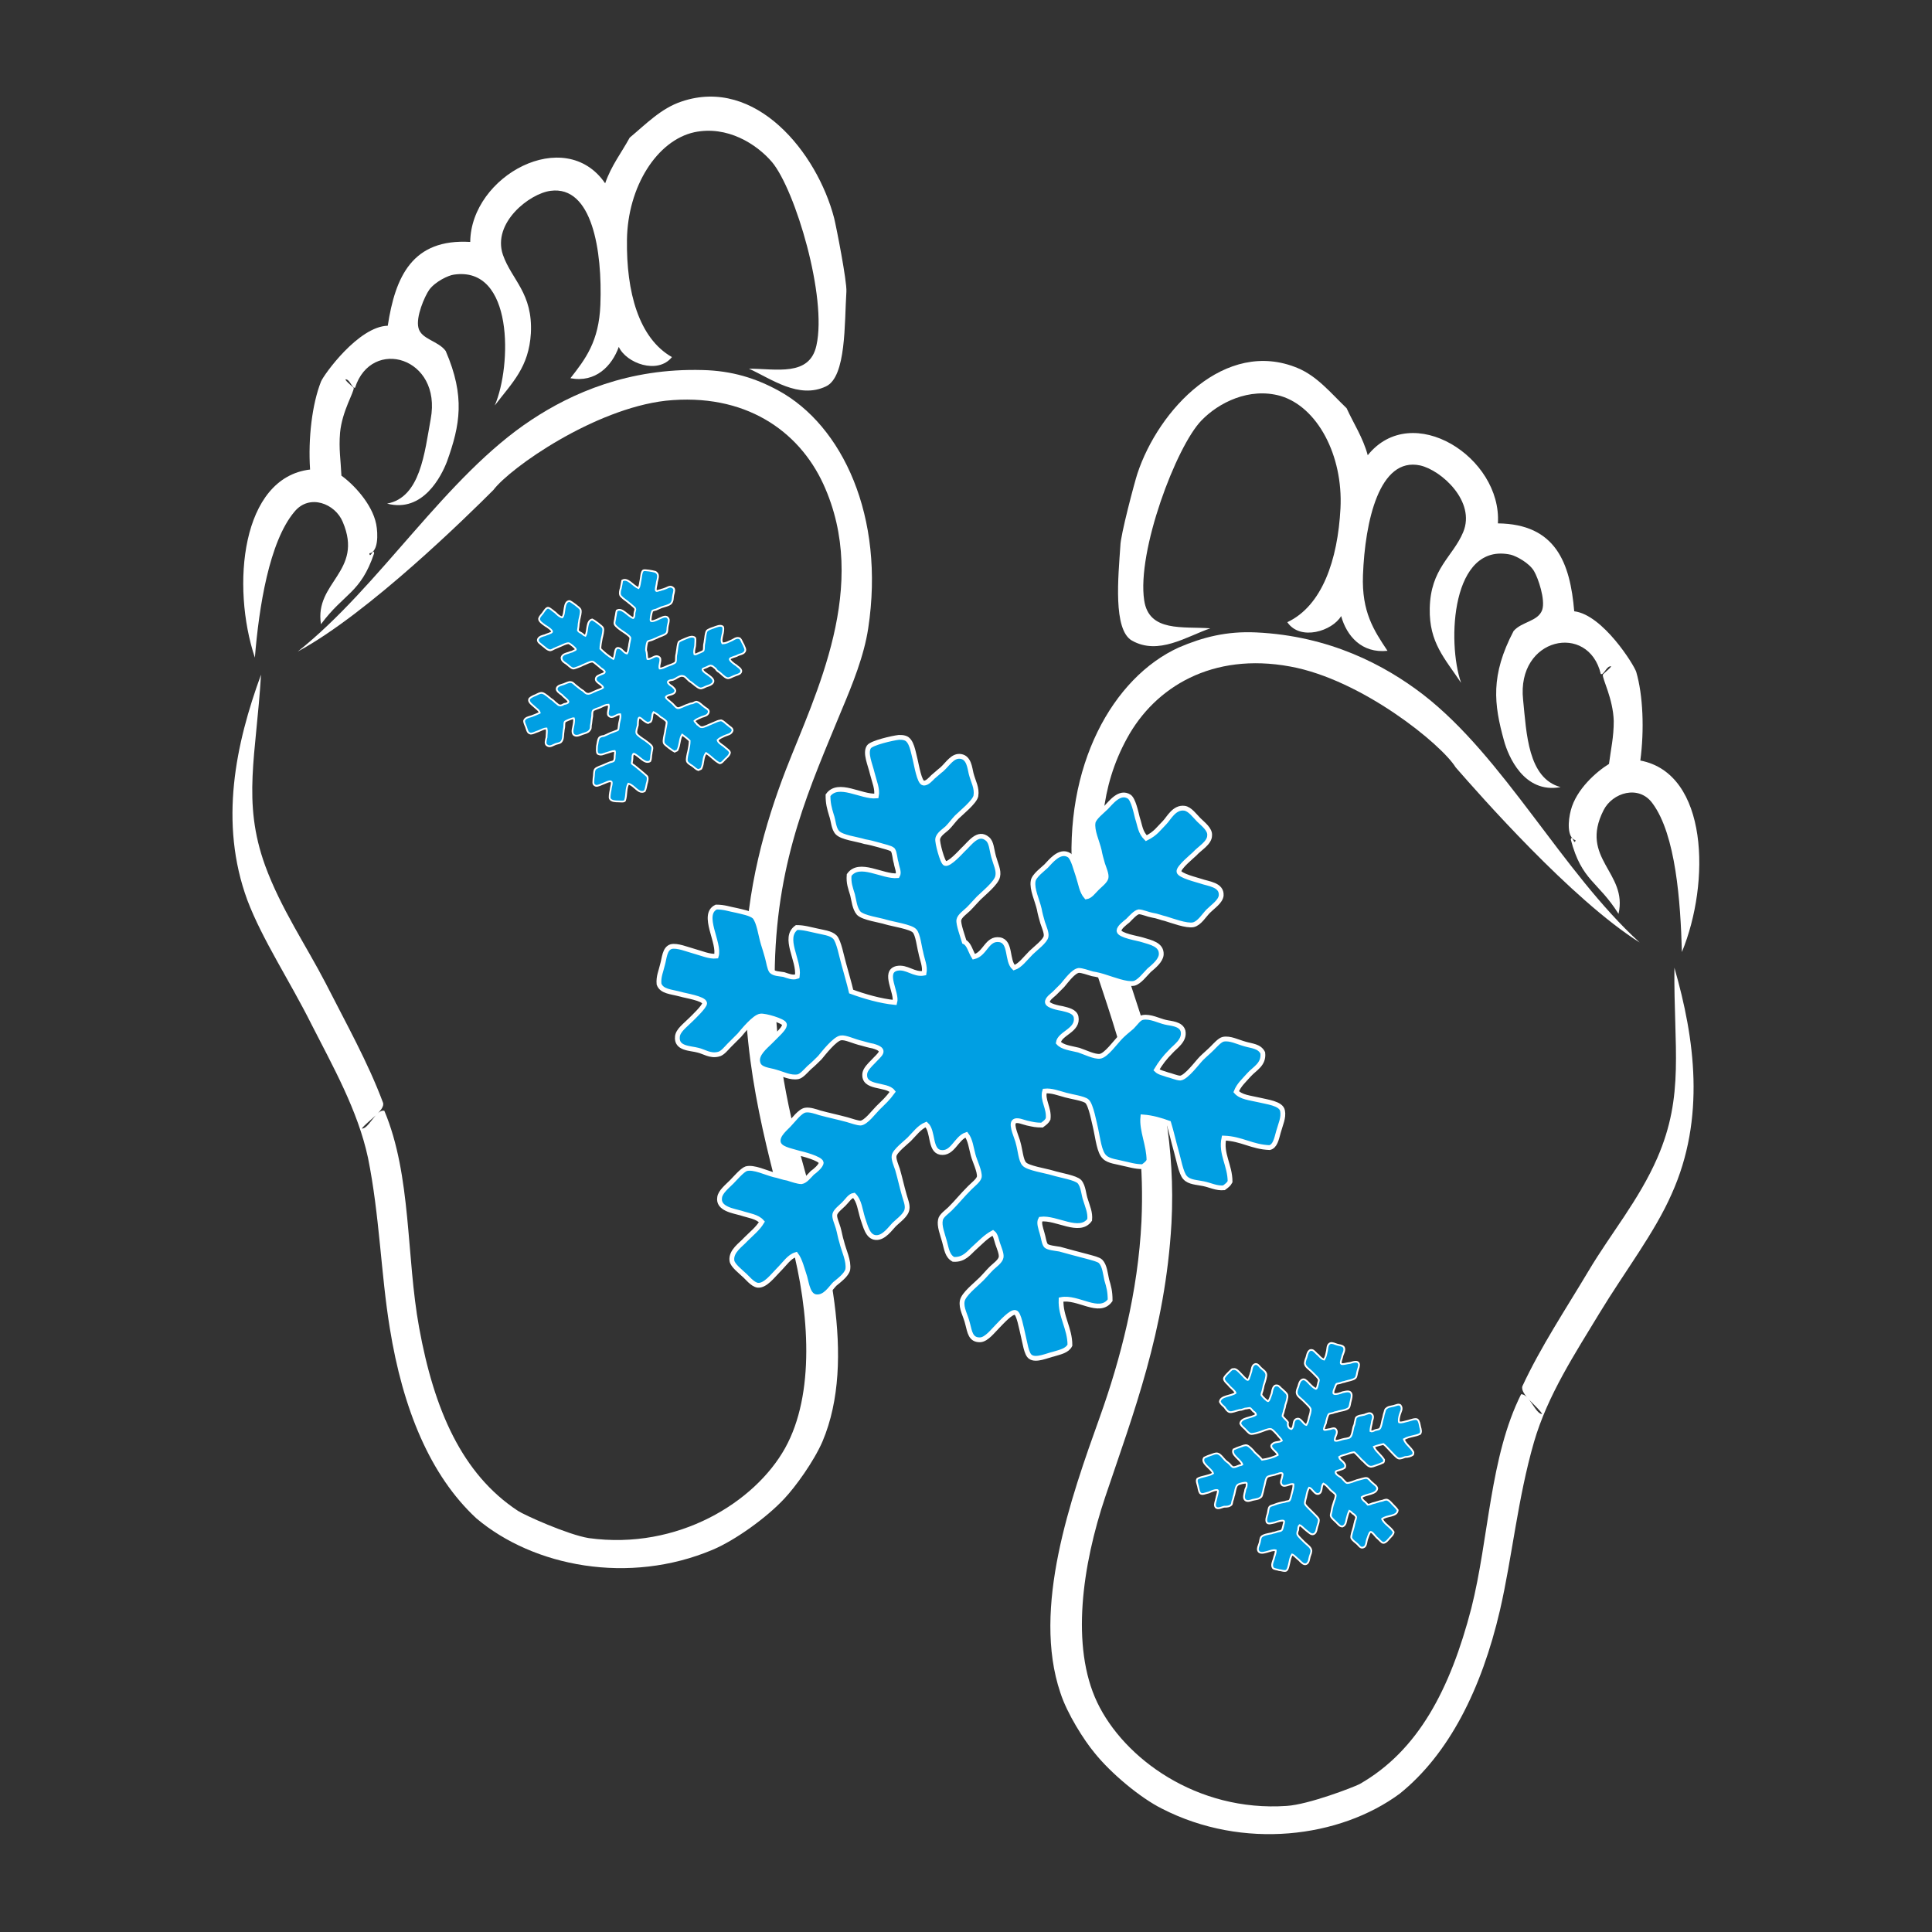 <?xml version="1.0" encoding="utf-8"?>
<!-- Generator: Adobe Illustrator 26.3.1, SVG Export Plug-In . SVG Version: 6.00 Build 0)  -->
<svg version="1.1" id="Calque_1" xmlns="http://www.w3.org/2000/svg" xmlns:xlink="http://www.w3.org/1999/xlink" x="0px" y="0px"
	 viewBox="0 0 283.5 283.5" style="enable-background:new 0 0 283.5 283.5;" xml:space="preserve">
<rect x="0" y="0" width="283.5" height="283.5" fill="#333333" stroke="none"/>
<style type="text/css">
	.st0{fill-rule:evenodd;clip-rule:evenodd;fill:#FFFFFF;}
	.st1{fill-rule:evenodd;clip-rule:evenodd;fill:#009FE3;stroke:#FFFFFF;stroke-width:0.705;stroke-miterlimit:10;}
	.st2{fill-rule:evenodd;clip-rule:evenodd;fill:#009FE3;stroke:#FFFFFF;stroke-width:0.258;stroke-miterlimit:10;}
</style>
<g>
	<g>
		<path class="st0" d="M121.2,56.7c-4,1.9-8-1.1-11.3-2.6c4,0,8.9,1.2,9.9-3.4c1.6-7.1-3.1-22.8-6.5-26.9c-2.3-2.7-6.6-5.4-11.4-4.4
			c-5.5,1.2-9.8,8-9.9,15.8c-0.1,7.6,1.7,14.4,6.6,17.2c-2.1,2.6-6.7,0.9-7.8-1.5c-1,2.8-3.4,5.3-7.1,4.6c2.2-2.8,4.2-5.4,4.4-10.8
			c0.3-7.9-1.2-17.5-7.3-16.7c-3.1,0.4-8.6,4.7-7,9.4c1.3,3.7,4.4,5.6,4.1,11.5c-0.3,5-2.7,7.2-5.3,10.6c2.5-5.8,2.8-20.5-6-19.2
			c-0.8,0.1-2.7,1-3.6,2.2c-0.7,1-2,4-1.6,5.6c0.4,1.7,2.9,1.9,4,3.4c2.9,6.7,2.1,10.9,0.2,16.2c-0.8,2.1-3.5,7.6-8.8,6.2
			c4.9-0.9,5.5-7.5,6.4-12.4c1.7-9.1-8.7-12.1-11.1-4.6c-0.4,0.1-0.7-1-1.2-1.2c-0.8-0.3,1,1.2,1,1.2c0.1,0.6-1.7,3.4-2,6.6
			c-0.2,2.4,0.1,4,0.2,6.3c1.7,1.2,4.5,4.1,5.1,7.1c0.3,1.5,0.3,4.1-1,4.3c0.1,0.9,0.6-0.9,0.7,0c-2,5.9-4.4,5.8-7.8,10.4
			c-1-6.2,6.3-7.7,3.2-15c-1.1-2.7-4.9-4.2-7.1-1.5c-3.7,4.4-5.2,14-5.8,21.4c-3.5-10.5-2-26.4,8.1-27.6c-0.3-4.6,0.3-9.6,1.6-12.9
			c0.4-1,5.5-8.1,9.8-8.2C58,40.6,60.5,35,69,35.5c0.1-9.7,13.9-17.2,19.8-8.6c0.9-2.6,2.4-4.5,3.6-6.7c2.4-2,4.6-4.3,7.6-5.3
			c10.9-3.7,19.9,7.5,22.4,17.1c0.3,1.2,1.9,9.3,1.8,10.8C123.9,47.4,124.2,55.3,121.2,56.7z"/>
		<path class="st0" d="M53.1,165.6c1,0.1,2.1-2.9,3.3-2.6c4,9.5,3.2,21.4,5.1,31.8c2.2,12.1,6.3,21.5,14.5,26.9
			c0.9,0.6,7.3,3.5,10.4,4c13.1,1.8,24.4-5.3,28.8-13.2c4.4-7.9,3.6-19.9,0.9-30.2c-3.2-12.5-7.1-24.9-6.8-40.7
			c0.2-11.2,3-20.8,6-28.6c4.4-11.3,12.4-27,5.5-42c-3.6-7.8-11.5-13.4-23.1-12.2C87.2,60,74.9,68.6,72.4,71.9
			C68.8,75.5,54.1,90,43.7,95.6C55.8,86,65.4,69.9,78,61.6c5.9-3.9,14.2-7.6,25.1-7.3c4.3,0.1,7.8,1.2,11.1,3
			c9.4,5.1,15.7,18.5,13.2,34.9c-0.6,4-2.3,8.2-3.9,12c-4.6,11.2-9.4,21.5-9.8,37.4c-0.3,10.4,1.7,20.5,4.1,29.1
			c3.4,12.2,8,28.7,2.9,40.8c-1.3,3-4,6.7-5.6,8.4c-2.6,2.8-7.2,6.1-10.5,7.5c-12.3,5.2-26.3,2.5-34.7-4.6
			c-6.8-6.3-10.8-16.1-12.7-27.9c-1.3-7.9-1.5-16.6-3.2-25c-1.5-7-5.2-13.5-8.3-19.6c-3.2-6.4-7.2-12.4-9.4-18.2
			c-4.2-11.4-1.7-23,2-33.1c-0.7,11.8-2.8,18.6,0.6,28c2.3,6.3,6,11.7,8.9,17.3c3,5.9,6.2,11.6,8.4,17.5
			C56.6,162.9,53.8,164.6,53.1,165.6z"/>
	</g>
	<g>
		<path class="st0" d="M166.1,94c3.9,2.2,8-0.6,11.5-1.8c-4-0.3-9,0.6-9.7-4.1c-1.1-7.2,4.7-22.6,8.4-26.4c2.5-2.6,7-4.9,11.6-3.6
			c5.4,1.6,9.2,8.7,8.8,16.5c-0.4,7.6-2.7,14.3-7.8,16.7c1.9,2.8,6.6,1.3,7.9-0.9c0.8,2.9,3,5.5,6.8,5.1c-2-3-3.8-5.7-3.6-11.1
			c0.3-7.9,2.4-17.4,8.4-16.1c3.1,0.7,8.2,5.3,6.3,9.8c-1.5,3.6-4.8,5.3-4.9,11.2c-0.1,5,2.2,7.3,4.6,10.9c-2.1-6-1.4-20.7,7.3-18.8
			c0.8,0.2,2.7,1.2,3.4,2.4c0.6,1,1.7,4.2,1.2,5.7c-0.6,1.7-3,1.7-4.2,3.1c-3.4,6.5-2.9,10.7-1.4,16.1c0.6,2.2,2.9,7.8,8.3,6.8
			c-4.8-1.3-5-7.9-5.5-12.8c-1-9.2,9.6-11.4,11.4-3.8c0.4,0.2,0.8-1,1.3-1.1c0.8-0.3-1,1.1-1,1.2c-0.1,0.6,1.5,3.5,1.6,6.8
			c0,2.4-0.4,4-0.7,6.3c-1.8,1.1-4.8,3.7-5.6,6.8c-0.4,1.5-0.6,4,0.7,4.4c-0.2,0.9-0.5-1-0.7-0.1c1.6,6.1,4,6.1,7,10.9
			c1.4-6.1-5.8-8.1-2.2-15.2c1.3-2.6,5.2-3.8,7.2-1c3.4,4.6,4.1,14.4,4.3,21.8c4.2-10.2,3.9-26.2-6.1-28.1c0.6-4.5,0.4-9.6-0.6-13
			c-0.3-1-4.9-8.4-9.1-8.9c-0.6-7.1-2.7-12.8-11.2-12.9c0.6-9.7-12.6-18.1-19.1-10c-0.7-2.6-2.1-4.7-3.1-6.9
			c-2.3-2.2-4.3-4.7-7.2-5.9c-10.6-4.4-20.4,6.1-23.5,15.5c-0.4,1.2-2.5,9.1-2.5,10.6C164.1,84.6,163.3,92.4,166.1,94z"/>
		<path class="st0" d="M226.3,207.5c-1,0-1.9-3-3.1-2.9c-4.6,9.2-4.7,21.1-7.3,31.4c-3.1,11.9-7.8,20.9-16.4,25.8
			c-1,0.5-7.5,3-10.7,3.2c-13.2,0.9-23.9-7-27.8-15.2c-3.9-8.2-2.2-20.1,1.2-30.2c4.1-12.2,8.8-24.3,9.7-40.1
			c0.6-11.2-1.5-20.9-4-28.9c-3.6-11.6-10.5-27.8-2.5-42.3c4.1-7.5,12.5-12.6,23.9-10.5c10.5,1.9,22.2,11.4,24.3,14.8
			c3.4,3.9,17,19.4,27,25.7c-11.4-10.4-19.9-27.2-31.8-36.4c-5.6-4.3-13.7-8.6-24.5-9.1c-4.3-0.2-7.8,0.7-11.3,2.2
			c-9.7,4.4-17,17.4-15.6,33.9c0.3,4,1.7,8.4,3,12.3c3.8,11.5,7.8,22.1,7.1,38c-0.5,10.4-3.1,20.3-6.1,28.7
			c-4.3,12-10,28.1-5.8,40.5c1,3.1,3.5,7,5,8.8c2.4,3,6.7,6.6,9.9,8.2c11.9,6.1,26.1,4.3,34.9-2.2c7.2-5.8,12-15.3,14.7-26.9
			c1.8-7.8,2.6-16.4,5-24.7c2-6.9,6.1-13.1,9.6-18.9c3.7-6.1,8.1-11.8,10.6-17.5c5-11.1,3.4-22.8,0.4-33.2
			c-0.1,11.8,1.5,18.7-2.5,27.9c-2.7,6.2-6.9,11.2-10.1,16.6c-3.4,5.7-7,11.1-9.7,16.9C223,204.6,225.7,206.4,226.3,207.5z"/>
	</g>
</g>
<g>
	<path class="st1" d="M142.9,140.4c1.7-0.4,1.9-2.8,3.8-2.5c1.7,0.3,1,3.1,2.1,4.1c0.9-0.3,1.6-1.3,2.5-2.2c0.6-0.6,2.1-1.7,2.2-2.4
		c0.1-0.5-0.3-1.4-0.5-2c-0.2-0.7-0.4-1.4-0.5-2c-0.3-1.3-1.1-2.9-0.9-4.1c0.1-0.8,1.5-1.8,1.9-2.2c0.6-0.6,2-2.5,3.4-1.6
		c0.6,0.4,1,2.2,1.3,3c0.4,1.2,0.5,2.3,1.2,3.1c0.6-0.1,1-0.7,1.6-1.3c0.4-0.4,1.2-1,1.3-1.5c0.1-0.5-0.3-1.4-0.5-2
		c-0.2-0.7-0.4-1.4-0.5-2c-0.3-1.3-1.1-2.9-0.9-4.1c0.1-0.7,1.4-1.7,1.9-2.2c0.7-0.7,2-2.5,3.4-1.6c0.6,0.4,1,2.3,1.2,3.1
		c0.4,1.2,0.4,2.1,1.3,3c1.4-0.7,1.8-1.4,2.7-2.3c0.6-0.6,1.4-2.3,2.9-2.1c0.8,0.1,1.5,1.1,2.1,1.7c0.6,0.6,1.7,1.4,1.6,2.3
		c0,1.1-1.5,1.9-2.2,2.7c-0.3,0.3-2.4,2-2.3,2.6c0.1,0.6,2.6,1.2,3.2,1.4c1.1,0.4,3.1,0.5,3,2.1c-0.1,0.9-1.2,1.6-1.9,2.3
		c-0.6,0.6-1.3,1.8-2.2,2c-1,0.2-3.1-0.6-4.1-0.9c-0.5-0.1-1.2-0.4-1.9-0.5c-0.6-0.1-1.5-0.5-2-0.5c-0.5,0.1-1.1,0.8-1.6,1.3
		c-0.5,0.4-1.3,1-1.3,1.5c0.1,0.7,2.8,1.1,3.4,1.3c1.3,0.4,2.9,0.7,2.8,2.2c-0.1,0.9-1.1,1.7-1.8,2.3c-0.6,0.6-1.4,1.7-2.2,1.9
		c-1.1,0.2-3.1-0.6-4.1-0.9c-0.6-0.2-1.3-0.4-2-0.5c-0.7-0.2-1.5-0.5-2-0.5c-0.8,0.1-1.8,1.5-2.4,2.2c-0.4,0.4-0.8,0.8-1.2,1.2
		c-0.2,0.2-1.1,0.8-1,1.3c0.1,0.5,1.6,0.8,2.2,0.9c0.8,0.2,1.8,0.4,2,1.2c0.4,2-2.4,2.4-2.6,3.8c0.6,0.7,1.8,0.8,3,1.1
		c0.9,0.3,2.3,1,3.1,0.9c0.9-0.1,2.3-2.1,3.1-2.9c0.4-0.4,1-0.9,1.6-1.4c0.6-0.6,1-1.3,1.6-1.4c1.1-0.2,2.4,0.5,3.3,0.7
		c0.8,0.2,2.3,0.2,2.6,1.3c0.3,1.4-1.2,2.3-1.8,3c-0.9,0.9-1.5,1.7-2.1,2.7c0.4,0.4,1.1,0.5,1.6,0.7c0.5,0.1,1.4,0.5,1.9,0.5
		c0.9-0.1,2.5-2.3,3.1-2.9c0.5-0.5,1-0.9,1.6-1.5c0.4-0.4,1.1-1.2,1.6-1.3c1-0.2,2.1,0.4,3.2,0.7c1,0.3,2.1,0.3,2.6,1.3
		c0.2,1.7-1.2,2.3-2,3.2c-0.8,0.9-1.5,1.5-1.9,2.5c0.7,0.8,2,0.9,3.3,1.2c1.2,0.3,3.3,0.5,3.5,1.6c0.2,1-0.3,2-0.6,3.1
		c-0.3,1.1-0.5,2.1-1.3,2.3c-2.6-0.1-4.1-1.3-6.7-1.4c-0.5,2.3,0.9,4,0.9,6.4c-0.2,0.4-0.5,0.6-0.9,0.9c-1.1,0.1-2-0.4-3-0.6
		c-0.9-0.2-2.1-0.2-2.7-0.9c-0.6-0.6-1-2.9-1.3-3.9c-0.4-1.4-0.7-2.8-1.1-4.1c-1.1-0.4-2.4-0.8-3.8-0.9c-0.2,2,0.9,4.1,0.9,6.4
		c-0.2,0.4-0.5,0.6-0.9,0.9c-1.2,0-2-0.3-3-0.5c-0.7-0.2-2-0.3-2.6-0.9c-0.8-0.7-1-2.8-1.3-4.1c-0.2-0.8-0.7-3.6-1.3-4.1
		c-0.4-0.4-2.4-0.7-3.1-0.9c-1.1-0.3-2.1-0.7-3.1-0.6c-0.4,1.3,0.7,2.5,0.5,4.1c-0.2,0.4-0.5,0.6-0.9,0.9c-0.9,0-1.3-0.1-2.2-0.3
		c-0.5-0.1-1.5-0.6-1.9-0.2c-0.5,0.5,0.5,2.5,0.6,3.1c0.3,1,0.4,2.6,0.9,3.1c0.5,0.6,3.1,1,4.1,1.3c1.3,0.4,3.4,0.7,4,1.3
		c0.6,0.7,0.6,1.9,0.9,2.7c0.3,1,0.7,1.8,0.6,2.9c-1.5,2.1-4.9-0.4-7.2-0.1c-0.3,0.5,0,1.3,0.2,2c0.2,0.6,0.3,1.6,0.6,1.9
		c0.3,0.3,1.4,0.4,2,0.5c1.5,0.4,2.5,0.7,4.1,1.1c0.7,0.2,1.6,0.4,1.9,0.7c0.6,0.6,0.7,1.8,0.9,2.7c0.3,1,0.5,1.7,0.5,3
		c-1.6,2.2-4.7-0.6-7.2-0.1c-0.1,2.5,1.3,4.2,1.3,6.7c-0.4,0.8-1.4,1-2.4,1.3c-0.9,0.2-2.6,1-3.4,0.4c-0.6-0.4-0.8-2.1-1.1-3.3
		c-0.2-0.8-0.6-3.1-1.1-3.2c-0.6-0.2-2.1,1.5-2.6,2c-0.7,0.7-1.6,1.9-2.5,2c-1.5,0.1-1.6-1.2-1.9-2.3c-0.3-1.3-1-2.3-0.8-3.4
		c0.2-1,1.9-2.3,2.8-3.2c0.5-0.5,0.9-1,1.5-1.6c0.4-0.4,1.3-1,1.4-1.6c0.1-0.5-0.3-1.4-0.5-2c-0.2-0.6-0.3-1.3-0.7-1.6
		c-1.1,0.6-1.8,1.4-2.7,2.2c-0.8,0.7-1.5,1.8-3.1,1.7c-0.9-0.5-1-1.5-1.3-2.6c-0.3-1.1-0.8-2.3-0.6-3.2c0.1-0.6,1-1.2,1.4-1.6
		c1.1-1.1,1.7-1.9,2.9-3.1c0.5-0.5,1.3-1.1,1.4-1.6c0.1-0.8-0.7-2.4-0.9-3.2c-0.3-1.1-0.4-2.2-1-3c-1.5,0.5-2,2.9-3.8,2.6
		c-1.6-0.3-1-3.1-2.1-4.1c-1,0.4-1.7,1.4-2.5,2.2c-0.4,0.4-2.1,1.7-2.2,2.4c-0.1,0.5,0.3,1.4,0.5,2c0.4,1.4,0.6,2.4,1,3.8
		c0.2,0.7,0.5,1.4,0.4,2c-0.1,0.9-1.3,1.7-1.9,2.3c-0.5,0.5-1.5,2-2.7,1.9c-1.2-0.1-1.5-1.7-1.9-2.8c-0.4-1.3-0.5-2.6-1.3-3.4
		c-0.6,0.1-0.9,0.7-1.5,1.3c-0.4,0.4-1.2,1-1.3,1.5c-0.1,0.5,0.3,1.3,0.5,2c0.2,0.7,0.3,1.4,0.5,2c0.3,1.3,1.1,2.8,0.9,4.1
		c-0.2,0.8-1.3,1.6-1.9,2.1c-0.6,0.6-1.4,2-2.7,1.9c-1.2-0.1-1.4-1.8-1.7-2.9c-0.4-1.2-0.7-2.5-1.3-3.3c-1,0.3-1.6,1.3-2.6,2.3
		c-0.8,0.8-1.9,2.3-3,2.2c-0.8-0.1-1.6-1.2-2.1-1.6c-0.4-0.4-1.6-1.3-1.7-2c-0.2-1.4,1.4-2.4,2-3.1c0.9-0.9,1.8-1.6,2.4-2.6
		c-0.7-0.8-1.9-0.9-3.1-1.3c-1-0.3-3.4-0.6-3.1-2.3c0.1-0.8,1.1-1.6,1.8-2.3c0.4-0.4,1.5-1.7,2.1-1.9c1.1-0.3,2.9,0.6,4.1,0.9
		c0.6,0.1,1.3,0.4,2,0.5c0.6,0.2,1.5,0.5,2,0.5c0.6-0.1,1.1-0.8,1.6-1.3c0.3-0.2,1.3-1,1.3-1.5c-0.1-0.6-2.8-1.3-3.3-1.4
		c-1.3-0.4-2.8-0.6-3-1.6c-0.2-1.1,1.2-2.1,1.7-2.7c0.5-0.5,1.5-1.9,2.3-2c0.6-0.1,1.5,0.2,2.1,0.4c1.5,0.4,2.5,0.6,4,1
		c0.7,0.2,1.5,0.5,2,0.5c0.8-0.1,1.9-1.6,2.5-2.2c0.9-0.9,1.4-1.3,2.2-2.4c-0.9-1.2-4.4-0.4-4.1-2.7c0.1-0.6,0.7-1.2,1.2-1.7
		c1-1.1,2.1-1.7,0-2.3c-0.6-0.1-1.2-0.3-1.6-0.4c-1.3-0.3-2.4-0.9-3.1-0.8c-0.9,0.1-2.6,2.3-3.1,2.9c-0.5,0.5-0.9,0.9-1.6,1.5
		c-0.5,0.5-1.1,1.2-1.6,1.3c-1.1,0.2-2.2-0.4-3.3-0.7c-0.9-0.3-2.4-0.3-2.6-1.4c-0.3-1.2,1.1-2.3,1.8-3c0.4-0.4,0.7-0.7,1.2-1.2
		c0.3-0.3,1-1,0.9-1.4c-0.1-0.5-2.9-1.3-3.5-1.2c-0.9,0.1-2.6,2.2-3.1,2.8c-0.5,0.5-1,1-1.5,1.5c-0.4,0.4-1,1.2-1.6,1.3
		c-1.2,0.3-2.1-0.4-3-0.6c-1.1-0.3-3.2-0.2-3-2c0.1-0.9,1.1-1.6,2-2.5c0.3-0.3,2-1.9,2-2.4c-0.1-0.7-2.9-1.1-3.5-1.3
		c-1.5-0.4-2.8-0.4-3.2-1.5c-0.1-1.1,0.3-1.9,0.5-2.8c0.3-1,0.3-2.4,1.3-2.7c0.9-0.2,2.3,0.4,3.4,0.7c1.1,0.3,2.2,0.8,3.2,0.7
		c0.6-1.9-2.3-6.1,0-7.2c1.2,0,1.9,0.3,3,0.5c0.8,0.2,2,0.4,2.6,0.9c0.7,0.8,0.9,2.7,1.3,4c0.2,0.6,0.4,1.3,0.6,2
		c0.2,0.7,0.3,1.6,0.6,2c0.4,0.4,1.2,0.4,1.8,0.5c0.6,0.2,1.3,0.5,1.9,0.3c0-0.1,0-0.1,0.1-0.1c0.3-2.3-2.2-5.6-0.1-7.1
		c1.1,0,2,0.3,3,0.5c0.8,0.2,2,0.3,2.6,0.9c0.6,0.6,1,2.9,1.3,3.9c0.4,1.5,0.8,2.8,1.1,4.1c1.9,0.7,4.3,1.4,6.4,1.6
		c0.4-1.4-1.8-4.5,0.3-5c1.5-0.3,2.5,1,4,0.7c0.2-1-0.3-2-0.5-3.1c-0.2-0.7-0.4-2.6-0.9-3.1c-0.5-0.6-3.2-1-4.2-1.3
		c-0.9-0.3-3.3-0.6-4-1.3c-0.6-0.7-0.7-1.9-0.9-2.7c-0.3-1-0.6-1.7-0.5-2.9c1.5-2.1,4.9,0.3,7.1,0.1c0.3-0.5-0.1-1.2-0.2-1.9
		c-0.2-0.6-0.2-1.5-0.5-1.9c-0.3-0.3-1.4-0.5-2-0.7c-0.7-0.2-1.5-0.4-2.1-0.5c-1.3-0.4-3.3-0.6-4-1.3c-0.6-0.6-0.6-1.8-0.9-2.6
		c-0.3-1-0.5-1.7-0.5-2.9c1.5-2.1,4.9,0.3,7.1,0.1c0.2-1-0.3-2.1-0.6-3.3c-0.3-1.3-1.1-3-0.5-3.9c0.4-0.6,3.5-1.3,4.4-1.4
		c0.3,0,0.6,0,0.9,0.1c1,0.3,1.2,2.1,1.5,3.2c0.2,0.8,0.6,3.3,1.2,3.4c0.5,0.1,1.1-0.6,1.4-0.9c0.5-0.4,0.9-0.8,1.3-1.1
		c0.9-0.8,1.6-2.1,2.8-1.9c1.2,0.2,1.3,1.7,1.5,2.5c0.3,1.2,0.9,2.1,0.7,3.3c-0.2,0.9-2.2,2.5-2.8,3.1c-0.4,0.4-0.9,1.1-1.4,1.6
		c-0.3,0.3-1.3,0.9-1.4,1.6c-0.1,0.5,0.7,3.5,1.1,3.6c0.6,0.2,2.3-1.7,2.6-2c1-0.9,2.2-2.8,3.6-1.6c0.6,0.5,0.6,1.5,0.9,2.6
		c0.3,1.1,0.8,2,0.6,2.9c-0.2,1-2.1,2.5-2.8,3.2c-0.4,0.4-0.9,1-1.5,1.6c-0.4,0.4-1.3,1-1.4,1.6c-0.1,0.6,0.6,2.5,0.8,3.2
		C142.2,138.5,142.4,139.6,142.9,140.4z"/>
</g>
<g>
	<path class="st2" d="M95,96.7c0.6,0.1,1.1-0.7,1.7-0.3c0.5,0.3-0.1,1.2,0.1,1.7c0.4,0,0.7-0.2,1.2-0.4c0.3-0.1,0.9-0.3,1.1-0.5
		c0.1-0.1,0.1-0.5,0.1-0.8c0-0.3,0.1-0.5,0.1-0.7c0.1-0.5,0.1-1.1,0.3-1.5c0.2-0.2,0.8-0.4,1-0.5c0.3-0.1,1-0.5,1.4-0.1
		c0.1,0.2,0,0.9,0,1.2c-0.1,0.5-0.2,0.8-0.1,1.2c0.2,0.1,0.4-0.1,0.7-0.2c0.2-0.1,0.5-0.2,0.6-0.3c0.1-0.1,0.1-0.5,0.1-0.7
		c0-0.3,0.1-0.5,0.1-0.7c0.1-0.5,0.1-1.1,0.3-1.5c0.1-0.2,0.7-0.4,1-0.5c0.3-0.1,1.1-0.5,1.4-0.1c0.1,0.2,0,0.9-0.1,1.2
		c-0.1,0.5-0.2,0.8,0,1.2c0.6,0,0.8-0.2,1.3-0.4c0.3-0.1,0.8-0.6,1.3-0.3c0.2,0.2,0.3,0.6,0.5,0.9c0.1,0.3,0.4,0.7,0.2,1
		c-0.2,0.4-0.8,0.4-1.1,0.6c-0.1,0.1-1.1,0.3-1.1,0.5c-0.1,0.2,0.7,0.8,0.9,0.9c0.3,0.3,1,0.6,0.7,1.1c-0.2,0.3-0.6,0.3-1,0.5
		c-0.3,0.1-0.7,0.4-1,0.3c-0.4-0.1-0.9-0.7-1.2-0.9c-0.2-0.1-0.4-0.3-0.5-0.5c-0.2-0.1-0.4-0.4-0.6-0.4c-0.2-0.1-0.5,0.1-0.7,0.2
		c-0.2,0.1-0.6,0.2-0.6,0.3c-0.1,0.3,0.8,0.8,0.9,0.9c0.4,0.3,0.9,0.7,0.6,1.1c-0.2,0.3-0.6,0.4-0.9,0.5c-0.3,0.1-0.7,0.4-1,0.3
		c-0.4-0.1-1-0.7-1.3-0.9c-0.2-0.1-0.4-0.3-0.6-0.5c-0.2-0.2-0.4-0.4-0.6-0.4c-0.3-0.1-0.8,0.2-1.1,0.4c-0.2,0.1-0.4,0.2-0.6,0.2
		c-0.1,0-0.5,0.1-0.5,0.3c0,0.2,0.4,0.5,0.6,0.6c0.2,0.2,0.5,0.4,0.5,0.7c-0.2,0.7-1.1,0.4-1.4,0.9c0.1,0.3,0.5,0.5,0.8,0.8
		c0.3,0.2,0.6,0.7,0.9,0.8c0.3,0.1,1.1-0.4,1.5-0.5c0.2-0.1,0.5-0.2,0.7-0.2c0.3-0.1,0.5-0.3,0.7-0.2c0.4,0.1,0.7,0.5,1,0.7
		c0.2,0.2,0.8,0.4,0.7,0.8c-0.1,0.5-0.7,0.6-1,0.7c-0.4,0.2-0.8,0.3-1.1,0.6c0.1,0.2,0.3,0.3,0.4,0.5c0.2,0.1,0.4,0.4,0.6,0.4
		c0.3,0.1,1.2-0.4,1.5-0.5c0.2-0.1,0.5-0.2,0.7-0.3c0.2-0.1,0.6-0.2,0.7-0.2c0.4,0.1,0.7,0.5,1,0.7c0.3,0.3,0.7,0.4,0.7,0.8
		c-0.2,0.6-0.8,0.6-1.2,0.8c-0.4,0.2-0.7,0.3-1,0.6c0.1,0.4,0.5,0.6,0.9,0.9c0.3,0.3,1,0.7,0.9,1c-0.1,0.4-0.4,0.6-0.7,0.9
		c-0.3,0.3-0.5,0.6-0.8,0.6c-0.8-0.4-1.2-1-2-1.5c-0.5,0.7-0.3,1.5-0.7,2.3c-0.1,0.1-0.3,0.1-0.4,0.2c-0.4-0.1-0.6-0.4-0.9-0.6
		c-0.3-0.2-0.7-0.4-0.8-0.7c-0.1-0.3,0.1-1.1,0.2-1.5c0.1-0.5,0.2-1,0.2-1.5c-0.3-0.3-0.7-0.6-1.1-0.9c-0.4,0.6-0.3,1.5-0.7,2.3
		c-0.1,0.1-0.3,0.1-0.4,0.2c-0.4-0.2-0.6-0.4-0.9-0.6c-0.2-0.2-0.6-0.4-0.7-0.7c-0.1-0.4,0.1-1.1,0.2-1.6c0-0.3,0.3-1.3,0.2-1.5
		c-0.1-0.2-0.7-0.6-0.9-0.7c-0.3-0.3-0.6-0.5-1-0.7c-0.3,0.4-0.1,0.9-0.4,1.4c-0.1,0.1-0.3,0.1-0.4,0.2c-0.3-0.1-0.4-0.2-0.7-0.4
		c-0.1-0.1-0.4-0.4-0.6-0.4c-0.2,0.1-0.2,0.9-0.2,1.1c-0.1,0.4-0.3,0.9-0.2,1.2c0.1,0.3,0.9,0.8,1.2,1c0.4,0.3,1,0.7,1.1,1
		c0.1,0.3-0.1,0.7-0.1,1c-0.1,0.4,0,0.7-0.2,1.1c-0.8,0.5-1.6-0.8-2.4-1.1c-0.2,0.1-0.2,0.4-0.2,0.7c0,0.2-0.1,0.6-0.1,0.7
		c0.1,0.2,0.4,0.3,0.6,0.5c0.4,0.3,0.7,0.6,1.2,1c0.2,0.2,0.5,0.4,0.5,0.5c0.1,0.3,0,0.7-0.1,1c-0.1,0.4-0.1,0.7-0.3,1.1
		c-0.9,0.5-1.5-0.9-2.4-1.1c-0.4,0.8-0.2,1.6-0.5,2.5c-0.2,0.2-0.6,0.1-1,0.1c-0.3,0-1,0-1.2-0.4c-0.1-0.2,0-0.8,0.1-1.3
		c0-0.3,0.3-1.1,0.1-1.2c-0.2-0.2-0.9,0.2-1.2,0.3c-0.3,0.1-0.8,0.4-1.1,0.3c-0.5-0.2-0.3-0.6-0.3-1.1c0.1-0.5,0-0.9,0.2-1.3
		c0.2-0.3,1-0.5,1.4-0.7c0.2-0.1,0.5-0.2,0.7-0.3c0.2-0.1,0.6-0.1,0.7-0.3c0.1-0.2,0.1-0.5,0.1-0.7c0-0.2,0.1-0.5,0-0.7
		c-0.4,0-0.8,0.2-1.2,0.3c-0.4,0.1-0.8,0.4-1.3,0.1c-0.2-0.3-0.1-0.7-0.1-1.1c0.1-0.4,0.1-0.9,0.3-1.2c0.1-0.2,0.5-0.3,0.7-0.3
		c0.5-0.2,0.8-0.4,1.4-0.6c0.2-0.1,0.6-0.2,0.7-0.3c0.1-0.2,0.1-0.9,0.2-1.2c0.1-0.4,0.2-0.8,0.1-1.1c-0.6,0-1.1,0.7-1.6,0.3
		c-0.5-0.3,0.1-1.2-0.1-1.7c-0.4,0-0.8,0.2-1.2,0.4c-0.2,0.1-1,0.3-1.1,0.5c-0.1,0.2-0.1,0.5-0.1,0.8c-0.1,0.5-0.1,0.9-0.2,1.4
		c0,0.3,0,0.5-0.2,0.7c-0.2,0.3-0.7,0.4-1,0.5c-0.3,0.1-0.8,0.4-1.2,0.2c-0.4-0.2-0.3-0.8-0.2-1.2c0.1-0.5,0.2-1,0.1-1.3
		c-0.2,0-0.4,0.1-0.7,0.2c-0.2,0.1-0.5,0.2-0.6,0.3c-0.1,0.1-0.1,0.5-0.1,0.7c0,0.2-0.1,0.5-0.1,0.7c-0.1,0.5,0,1.1-0.3,1.5
		c-0.2,0.3-0.7,0.3-0.9,0.4c-0.3,0.1-0.8,0.5-1.2,0.2c-0.4-0.2-0.2-0.8-0.1-1.2c0-0.5,0.1-0.9,0-1.3c-0.4,0-0.7,0.2-1.2,0.4
		c-0.4,0.1-1,0.5-1.3,0.3c-0.3-0.1-0.4-0.6-0.5-0.9c-0.1-0.2-0.3-0.7-0.3-0.9c0.1-0.5,0.8-0.6,1.1-0.7c0.5-0.2,0.8-0.3,1.2-0.5
		c-0.1-0.4-0.5-0.6-0.8-0.9c-0.3-0.3-1-0.7-0.7-1.2c0.2-0.2,0.6-0.4,0.9-0.5c0.2-0.1,0.7-0.4,1-0.3c0.4,0.1,0.9,0.6,1.3,0.9
		c0.2,0.1,0.4,0.3,0.6,0.5c0.2,0.1,0.4,0.4,0.6,0.4c0.2,0.1,0.5-0.1,0.7-0.2c0.1,0,0.6-0.1,0.6-0.3c0.1-0.2-0.8-0.8-0.9-1
		c-0.4-0.3-0.9-0.6-0.8-1c0.1-0.4,0.7-0.5,1-0.6c0.3-0.1,0.8-0.4,1.1-0.3c0.2,0,0.5,0.3,0.6,0.4c0.4,0.3,0.7,0.6,1.2,0.9
		c0.2,0.2,0.4,0.4,0.6,0.4c0.3,0.1,0.9-0.3,1.2-0.4c0.4-0.2,0.7-0.2,1.1-0.5c-0.1-0.5-1.4-0.8-1-1.5c0.1-0.2,0.4-0.3,0.6-0.4
		c0.5-0.2,1-0.3,0.3-0.8c-0.2-0.1-0.4-0.3-0.5-0.4c-0.4-0.3-0.7-0.6-0.9-0.7c-0.3-0.1-1.2,0.4-1.5,0.5c-0.2,0.1-0.4,0.2-0.7,0.3
		c-0.3,0.1-0.5,0.2-0.7,0.2c-0.4-0.1-0.7-0.5-1-0.7c-0.3-0.2-0.7-0.4-0.7-0.9c0.1-0.5,0.7-0.6,1-0.7c0.2-0.1,0.3-0.1,0.6-0.2
		c0.1-0.1,0.5-0.2,0.5-0.3c0-0.2-0.8-0.8-1-0.9c-0.3-0.1-1.2,0.4-1.5,0.5c-0.2,0.1-0.5,0.2-0.7,0.3c-0.2,0.1-0.5,0.3-0.7,0.2
		c-0.4-0.1-0.6-0.4-0.9-0.6c-0.3-0.3-1-0.6-0.7-1.1c0.2-0.3,0.6-0.4,1-0.5c0.1-0.1,1-0.3,1-0.5c0.1-0.2-0.8-0.8-1-0.9
		c-0.4-0.3-0.9-0.6-0.9-1c0.1-0.4,0.4-0.6,0.6-0.9c0.2-0.3,0.5-0.8,0.8-0.7c0.3,0.1,0.7,0.5,1,0.7c0.3,0.3,0.6,0.6,1,0.7
		c0.5-0.5,0.1-2.4,1.1-2.4c0.4,0.2,0.6,0.4,0.9,0.6c0.2,0.2,0.6,0.4,0.7,0.7c0.1,0.4-0.1,1-0.2,1.5c0,0.2-0.1,0.5-0.1,0.8
		c0,0.2-0.1,0.6-0.1,0.7c0.1,0.2,0.3,0.3,0.5,0.4c0.2,0.1,0.3,0.3,0.6,0.4c0,0,0,0,0,0c0.4-0.7,0.1-2.2,1-2.4
		c0.4,0.2,0.6,0.4,0.9,0.6c0.2,0.2,0.6,0.4,0.7,0.7c0.1,0.3-0.1,1.1-0.2,1.5c-0.1,0.5-0.2,1.1-0.2,1.5c0.5,0.5,1.2,1.1,1.9,1.5
		c0.3-0.4,0.1-1.8,0.8-1.6c0.5,0.1,0.7,0.7,1.2,0.8c0.2-0.3,0.2-0.7,0.3-1.1c0-0.3,0.2-0.9,0.2-1.2c-0.1-0.3-0.9-0.8-1.2-1
		c-0.3-0.2-1-0.7-1.1-1c-0.1-0.3,0.1-0.7,0.1-1c0.1-0.4,0.1-0.7,0.2-1c0.8-0.5,1.6,0.8,2.4,1.1c0.2-0.1,0.2-0.4,0.2-0.7
		c0-0.2,0.2-0.5,0.1-0.7c0-0.1-0.4-0.4-0.5-0.5c-0.2-0.2-0.4-0.3-0.6-0.5c-0.4-0.3-1-0.7-1.1-1c-0.1-0.3,0-0.7,0.1-1
		c0.1-0.4,0.1-0.6,0.2-1.1c0.8-0.5,1.6,0.8,2.4,1.1c0.2-0.3,0.2-0.8,0.3-1.2c0.1-0.5,0.1-1.2,0.4-1.4c0.2-0.1,1.4,0.1,1.7,0.2
		c0.1,0,0.2,0.1,0.3,0.2c0.3,0.3,0.1,0.9,0,1.3c0,0.3-0.3,1.2-0.1,1.3c0.1,0.1,0.4-0.1,0.6-0.1c0.2-0.1,0.4-0.1,0.6-0.2
		c0.4-0.1,0.8-0.5,1.2-0.2c0.4,0.2,0.2,0.7,0.1,1.1c-0.1,0.4,0,0.8-0.3,1.2c-0.2,0.3-1.1,0.5-1.4,0.6c-0.2,0.1-0.5,0.2-0.7,0.3
		c-0.1,0.1-0.6,0.1-0.7,0.3c-0.1,0.2-0.3,1.3-0.2,1.4c0.2,0.2,1-0.2,1.2-0.3c0.5-0.2,1.1-0.6,1.4,0c0.1,0.2,0,0.6-0.1,1
		c-0.1,0.4,0,0.8-0.2,1.1c-0.2,0.3-1.1,0.5-1.4,0.7c-0.2,0.1-0.5,0.2-0.7,0.3c-0.2,0.1-0.6,0.1-0.7,0.3c-0.1,0.2-0.2,0.9-0.2,1.2
		C95,96,94.9,96.4,95,96.7z"/>
</g>
<g>
	<path class="st2" d="M189.5,209.7c0.5-0.4,0.1-1.3,0.8-1.5c0.6-0.2,0.9,0.8,1.4,0.9c0.2-0.3,0.3-0.7,0.4-1.2
		c0.1-0.3,0.3-0.9,0.2-1.2c-0.1-0.2-0.3-0.4-0.5-0.6c-0.2-0.2-0.4-0.4-0.5-0.5c-0.4-0.4-0.9-0.7-1-1.1c-0.1-0.3,0.1-0.8,0.2-1
		c0.1-0.3,0.2-1.1,0.8-1.1c0.3,0,0.7,0.5,0.9,0.7c0.3,0.3,0.6,0.6,0.9,0.7c0.2-0.1,0.2-0.4,0.3-0.7c0-0.2,0.2-0.5,0.1-0.7
		c-0.1-0.2-0.3-0.4-0.5-0.6c-0.2-0.2-0.4-0.4-0.5-0.5c-0.4-0.4-0.9-0.7-1-1.1c-0.1-0.2,0.1-0.8,0.2-1c0.1-0.3,0.2-1.2,0.8-1.1
		c0.3,0,0.7,0.6,0.9,0.7c0.3,0.3,0.5,0.6,0.9,0.7c0.3-0.5,0.3-0.8,0.4-1.2c0.1-0.3,0-1,0.5-1.2c0.3-0.1,0.7,0.1,1,0.2
		c0.3,0.1,0.8,0.1,1,0.4c0.2,0.4-0.1,0.9-0.2,1.2c0,0.2-0.4,1.1-0.2,1.2c0.1,0.2,1-0.1,1.3-0.1c0.4-0.1,1.1-0.4,1.3,0.1
		c0.1,0.3-0.1,0.7-0.2,1.1c-0.1,0.3-0.1,0.8-0.3,1c-0.3,0.3-1.1,0.4-1.4,0.5c-0.2,0.1-0.5,0.1-0.7,0.2c-0.2,0.1-0.6,0.1-0.7,0.2
		c-0.1,0.1-0.2,0.5-0.3,0.7c-0.1,0.2-0.2,0.6-0.1,0.7c0.2,0.2,1.1-0.1,1.3-0.2c0.5-0.1,1.1-0.3,1.3,0.2c0.1,0.3,0,0.7-0.1,1.1
		c-0.1,0.3-0.1,0.8-0.3,1c-0.3,0.3-1.1,0.4-1.5,0.5c-0.2,0.1-0.5,0.1-0.7,0.2c-0.2,0.1-0.6,0.1-0.7,0.2c-0.2,0.2-0.3,0.8-0.4,1.1
		c0,0.2-0.1,0.4-0.2,0.6c0,0.1-0.2,0.5-0.1,0.6c0.1,0.1,0.7-0.1,0.9-0.1c0.3-0.1,0.6-0.2,0.8,0c0.5,0.6-0.3,1.2-0.1,1.7
		c0.3,0.1,0.7-0.1,1.1-0.2c0.3-0.1,0.9-0.1,1.1-0.3c0.3-0.2,0.4-1.1,0.5-1.5c0.1-0.2,0.2-0.5,0.2-0.7c0.1-0.3,0.1-0.6,0.2-0.7
		c0.3-0.3,0.8-0.3,1.2-0.4c0.3-0.1,0.8-0.4,1.1-0.1c0.4,0.4,0,0.9,0,1.3c-0.1,0.5-0.2,0.8-0.2,1.2c0.2,0.1,0.4,0,0.6-0.1
		c0.2-0.1,0.5-0.1,0.7-0.2c0.3-0.2,0.4-1.2,0.5-1.5c0.1-0.2,0.1-0.5,0.2-0.8c0.1-0.2,0.1-0.6,0.3-0.7c0.3-0.3,0.7-0.3,1.1-0.4
		c0.4-0.1,0.7-0.3,1-0.1c0.4,0.5,0,1-0.1,1.4c-0.1,0.4-0.2,0.8-0.1,1.1c0.4,0.1,0.8-0.1,1.3-0.2c0.4-0.1,1.1-0.4,1.4-0.2
		c0.3,0.3,0.3,0.7,0.4,1.1c0.1,0.4,0.2,0.7,0,1c-0.8,0.4-1.5,0.3-2.4,0.8c0.3,0.8,1,1.1,1.4,1.9c0,0.2,0,0.3-0.1,0.4
		c-0.3,0.2-0.7,0.3-1.1,0.3c-0.3,0.1-0.7,0.3-1,0.2c-0.3-0.1-0.8-0.7-1.1-1c-0.4-0.4-0.7-0.8-1.1-1.1c-0.4,0.1-0.9,0.2-1.4,0.4
		c0.3,0.7,1,1.1,1.5,1.9c0,0.1,0,0.3-0.1,0.4c-0.4,0.2-0.7,0.3-1,0.4c-0.3,0.1-0.7,0.3-1,0.2c-0.4-0.1-0.8-0.7-1.2-1
		c-0.2-0.2-0.9-1-1.1-1.1c-0.2,0-0.9,0.2-1.1,0.3c-0.4,0.1-0.8,0.2-1.1,0.4c0.1,0.5,0.7,0.6,0.9,1.2c0,0.2,0,0.3-0.1,0.4
		c-0.3,0.2-0.4,0.2-0.7,0.3c-0.2,0.1-0.6,0.1-0.6,0.3c-0.1,0.3,0.6,0.7,0.8,0.8c0.3,0.3,0.6,0.7,0.8,0.8c0.3,0.1,1.2-0.3,1.5-0.4
		c0.5-0.1,1.2-0.4,1.5-0.3c0.3,0.1,0.5,0.5,0.8,0.7c0.3,0.3,0.6,0.4,0.7,0.8c-0.1,0.9-1.6,0.8-2.3,1.3c0,0.2,0.2,0.4,0.4,0.6
		c0.2,0.1,0.4,0.4,0.5,0.5c0.2,0,0.5-0.1,0.7-0.2c0.5-0.1,0.9-0.3,1.5-0.4c0.2-0.1,0.6-0.2,0.7-0.1c0.3,0.1,0.6,0.5,0.8,0.7
		c0.3,0.3,0.5,0.5,0.7,0.8c-0.1,1-1.6,0.7-2.3,1.3c0.4,0.8,1.2,1.1,1.7,1.9c0,0.3-0.3,0.6-0.5,0.8c-0.2,0.2-0.6,0.8-1,0.8
		c-0.3,0-0.6-0.5-1-0.8c-0.2-0.2-0.7-0.9-0.9-0.8c-0.2,0.1-0.4,0.9-0.5,1.1c-0.1,0.3-0.1,0.9-0.4,1.1c-0.5,0.3-0.7-0.1-1-0.4
		c-0.3-0.3-0.7-0.5-0.9-0.9c-0.1-0.3,0.2-1.1,0.3-1.5c0.1-0.3,0.1-0.5,0.2-0.8c0-0.2,0.2-0.5,0.2-0.8c-0.1-0.2-0.3-0.4-0.5-0.5
		c-0.2-0.2-0.3-0.3-0.5-0.4c-0.2,0.4-0.3,0.8-0.4,1.2c-0.1,0.4-0.1,0.9-0.6,1.1c-0.4,0-0.6-0.3-0.9-0.6c-0.3-0.3-0.7-0.6-0.8-0.9
		c-0.1-0.2,0.1-0.6,0.1-0.8c0.1-0.6,0.2-0.9,0.4-1.5c0.1-0.2,0.2-0.6,0.2-0.8c-0.1-0.3-0.7-0.6-0.9-0.9c-0.3-0.3-0.5-0.6-0.9-0.8
		c-0.4,0.4-0.1,1.3-0.7,1.5c-0.6,0.2-0.9-0.8-1.4-0.9c-0.2,0.3-0.3,0.7-0.4,1.2c0,0.2-0.3,0.9-0.2,1.2c0.1,0.2,0.3,0.4,0.5,0.6
		c0.4,0.4,0.6,0.6,1,1c0.2,0.2,0.4,0.4,0.5,0.6c0.1,0.3-0.1,0.8-0.2,1.1c-0.1,0.3-0.1,0.9-0.5,1.1c-0.4,0.2-0.8-0.3-1.1-0.5
		c-0.4-0.3-0.7-0.7-1-0.8c-0.2,0.2-0.2,0.4-0.2,0.7c-0.1,0.2-0.2,0.5-0.1,0.7c0.1,0.2,0.3,0.4,0.5,0.6c0.2,0.2,0.4,0.4,0.5,0.5
		c0.4,0.4,0.9,0.7,1,1.1c0.1,0.3-0.1,0.7-0.2,1c-0.1,0.3-0.1,0.9-0.5,1.1c-0.4,0.2-0.8-0.3-1.1-0.6c-0.4-0.3-0.7-0.7-1-0.8
		c-0.2,0.3-0.3,0.7-0.4,1.2c-0.1,0.4-0.2,1.1-0.5,1.2c-0.3,0.1-0.7-0.1-1-0.1c-0.2-0.1-0.7-0.1-0.9-0.3c-0.3-0.4,0-1,0.1-1.3
		c0.1-0.5,0.3-0.8,0.3-1.3c-0.4-0.1-0.8,0.1-1.2,0.2c-0.4,0.1-1.2,0.4-1.4-0.2c-0.1-0.3,0.1-0.7,0.2-1c0.1-0.2,0.1-0.8,0.3-1
		c0.3-0.3,1-0.4,1.5-0.5c0.2-0.1,0.5-0.1,0.7-0.2c0.2-0.1,0.6-0.1,0.7-0.2c0.2-0.1,0.2-0.4,0.3-0.7c0-0.1,0.2-0.6,0.1-0.7
		c-0.1-0.2-1.1,0.1-1.3,0.2c-0.5,0.1-1,0.3-1.2,0c-0.2-0.3,0-0.9,0.1-1.2c0.1-0.3,0.1-0.9,0.3-1.1c0.2-0.2,0.5-0.2,0.7-0.3
		c0.5-0.2,0.9-0.3,1.5-0.4c0.2-0.1,0.6-0.1,0.7-0.2c0.2-0.2,0.3-0.9,0.4-1.2c0.1-0.4,0.2-0.7,0.2-1.2c-0.5-0.2-1.5,0.7-1.8-0.1
		c-0.1-0.2,0-0.5,0.1-0.8c0.1-0.5,0.3-0.9-0.4-0.7c-0.2,0.1-0.4,0.1-0.6,0.2c-0.5,0.1-0.9,0.2-1.1,0.3c-0.3,0.2-0.4,1.2-0.5,1.5
		c-0.1,0.2-0.1,0.5-0.2,0.8c-0.1,0.3-0.1,0.6-0.3,0.7c-0.3,0.3-0.8,0.3-1.2,0.4c-0.3,0.1-0.8,0.3-1.1,0c-0.3-0.3-0.1-0.9,0-1.3
		c0-0.2,0.1-0.4,0.2-0.6c0-0.1,0.1-0.5,0-0.6c-0.1-0.1-1.1,0.1-1.3,0.3c-0.3,0.2-0.4,1.2-0.5,1.5c-0.1,0.2-0.1,0.5-0.2,0.7
		c-0.1,0.2-0.1,0.6-0.2,0.7c-0.3,0.3-0.7,0.3-1.1,0.3c-0.4,0.1-1.1,0.5-1.3-0.1c-0.1-0.3,0.1-0.7,0.2-1.2c0-0.1,0.3-1,0.2-1.1
		c-0.2-0.2-1.1,0.2-1.3,0.3c-0.5,0.1-1,0.4-1.3,0.1c-0.2-0.3-0.2-0.6-0.3-1c-0.1-0.4-0.3-0.8-0.1-1.1c0.3-0.2,0.8-0.3,1.2-0.4
		c0.4-0.1,0.8-0.2,1.1-0.4c-0.2-0.7-1.9-1.5-1.3-2.3c0.4-0.2,0.7-0.3,1-0.4c0.3-0.1,0.7-0.3,1-0.2c0.4,0.1,0.8,0.7,1.1,1
		c0.2,0.2,0.4,0.3,0.6,0.5c0.2,0.2,0.4,0.5,0.6,0.5c0.2,0,0.5-0.1,0.7-0.2c0.2-0.1,0.5-0.1,0.6-0.2c0,0,0,0,0,0
		c-0.3-0.8-1.7-1.4-1.3-2.2c0.4-0.2,0.7-0.3,1-0.4c0.3-0.1,0.7-0.3,1-0.2c0.3,0.1,0.9,0.7,1.1,1c0.4,0.4,0.8,0.7,1.1,1.1
		c0.7-0.1,1.6-0.3,2.3-0.7c-0.1-0.5-1.4-1.1-0.8-1.6c0.4-0.4,1-0.2,1.4-0.5c-0.1-0.3-0.5-0.6-0.7-0.9c-0.2-0.2-0.6-0.7-0.9-0.8
		c-0.3-0.1-1.2,0.3-1.5,0.4c-0.3,0.1-1.2,0.4-1.5,0.3c-0.3-0.1-0.6-0.5-0.8-0.7c-0.3-0.3-0.5-0.4-0.7-0.8c0.1-0.9,1.6-0.8,2.3-1.3
		c0-0.2-0.2-0.4-0.4-0.5c-0.2-0.2-0.3-0.4-0.5-0.5c-0.1,0-0.5,0.1-0.7,0.1c-0.3,0.1-0.5,0.2-0.8,0.2c-0.5,0.1-1.1,0.4-1.5,0.3
		c-0.3-0.1-0.5-0.4-0.7-0.7c-0.3-0.3-0.5-0.4-0.7-0.8c0.1-0.9,1.6-0.8,2.3-1.3c-0.1-0.3-0.5-0.6-0.8-0.9c-0.3-0.4-0.9-0.8-0.9-1.2
		c0-0.3,0.9-1.1,1.1-1.3c0.1-0.1,0.2-0.1,0.3-0.1c0.4-0.1,0.8,0.4,1.1,0.7c0.2,0.2,0.8,0.9,1,0.9c0.2-0.1,0.2-0.4,0.3-0.6
		c0.1-0.2,0.1-0.4,0.2-0.6c0.1-0.4,0.1-0.9,0.5-1.1c0.4-0.2,0.7,0.3,0.9,0.5c0.3,0.3,0.7,0.5,0.8,0.9c0.1,0.3-0.2,1.2-0.3,1.5
		c-0.1,0.2-0.1,0.5-0.2,0.8c0,0.2-0.2,0.5-0.2,0.8c0.1,0.2,0.9,1,1,0.9c0.2-0.1,0.4-0.9,0.5-1.1c0.1-0.5,0.2-1.3,0.8-1.2
		c0.3,0,0.5,0.4,0.8,0.6c0.3,0.3,0.6,0.5,0.7,0.8c0.1,0.4-0.2,1.2-0.3,1.5c0,0.2-0.1,0.5-0.2,0.8c0,0.2-0.2,0.6-0.2,0.8
		c0.1,0.2,0.7,0.7,0.8,0.9C188.9,209.3,189.1,209.6,189.5,209.7z"/>
</g>
</svg>
